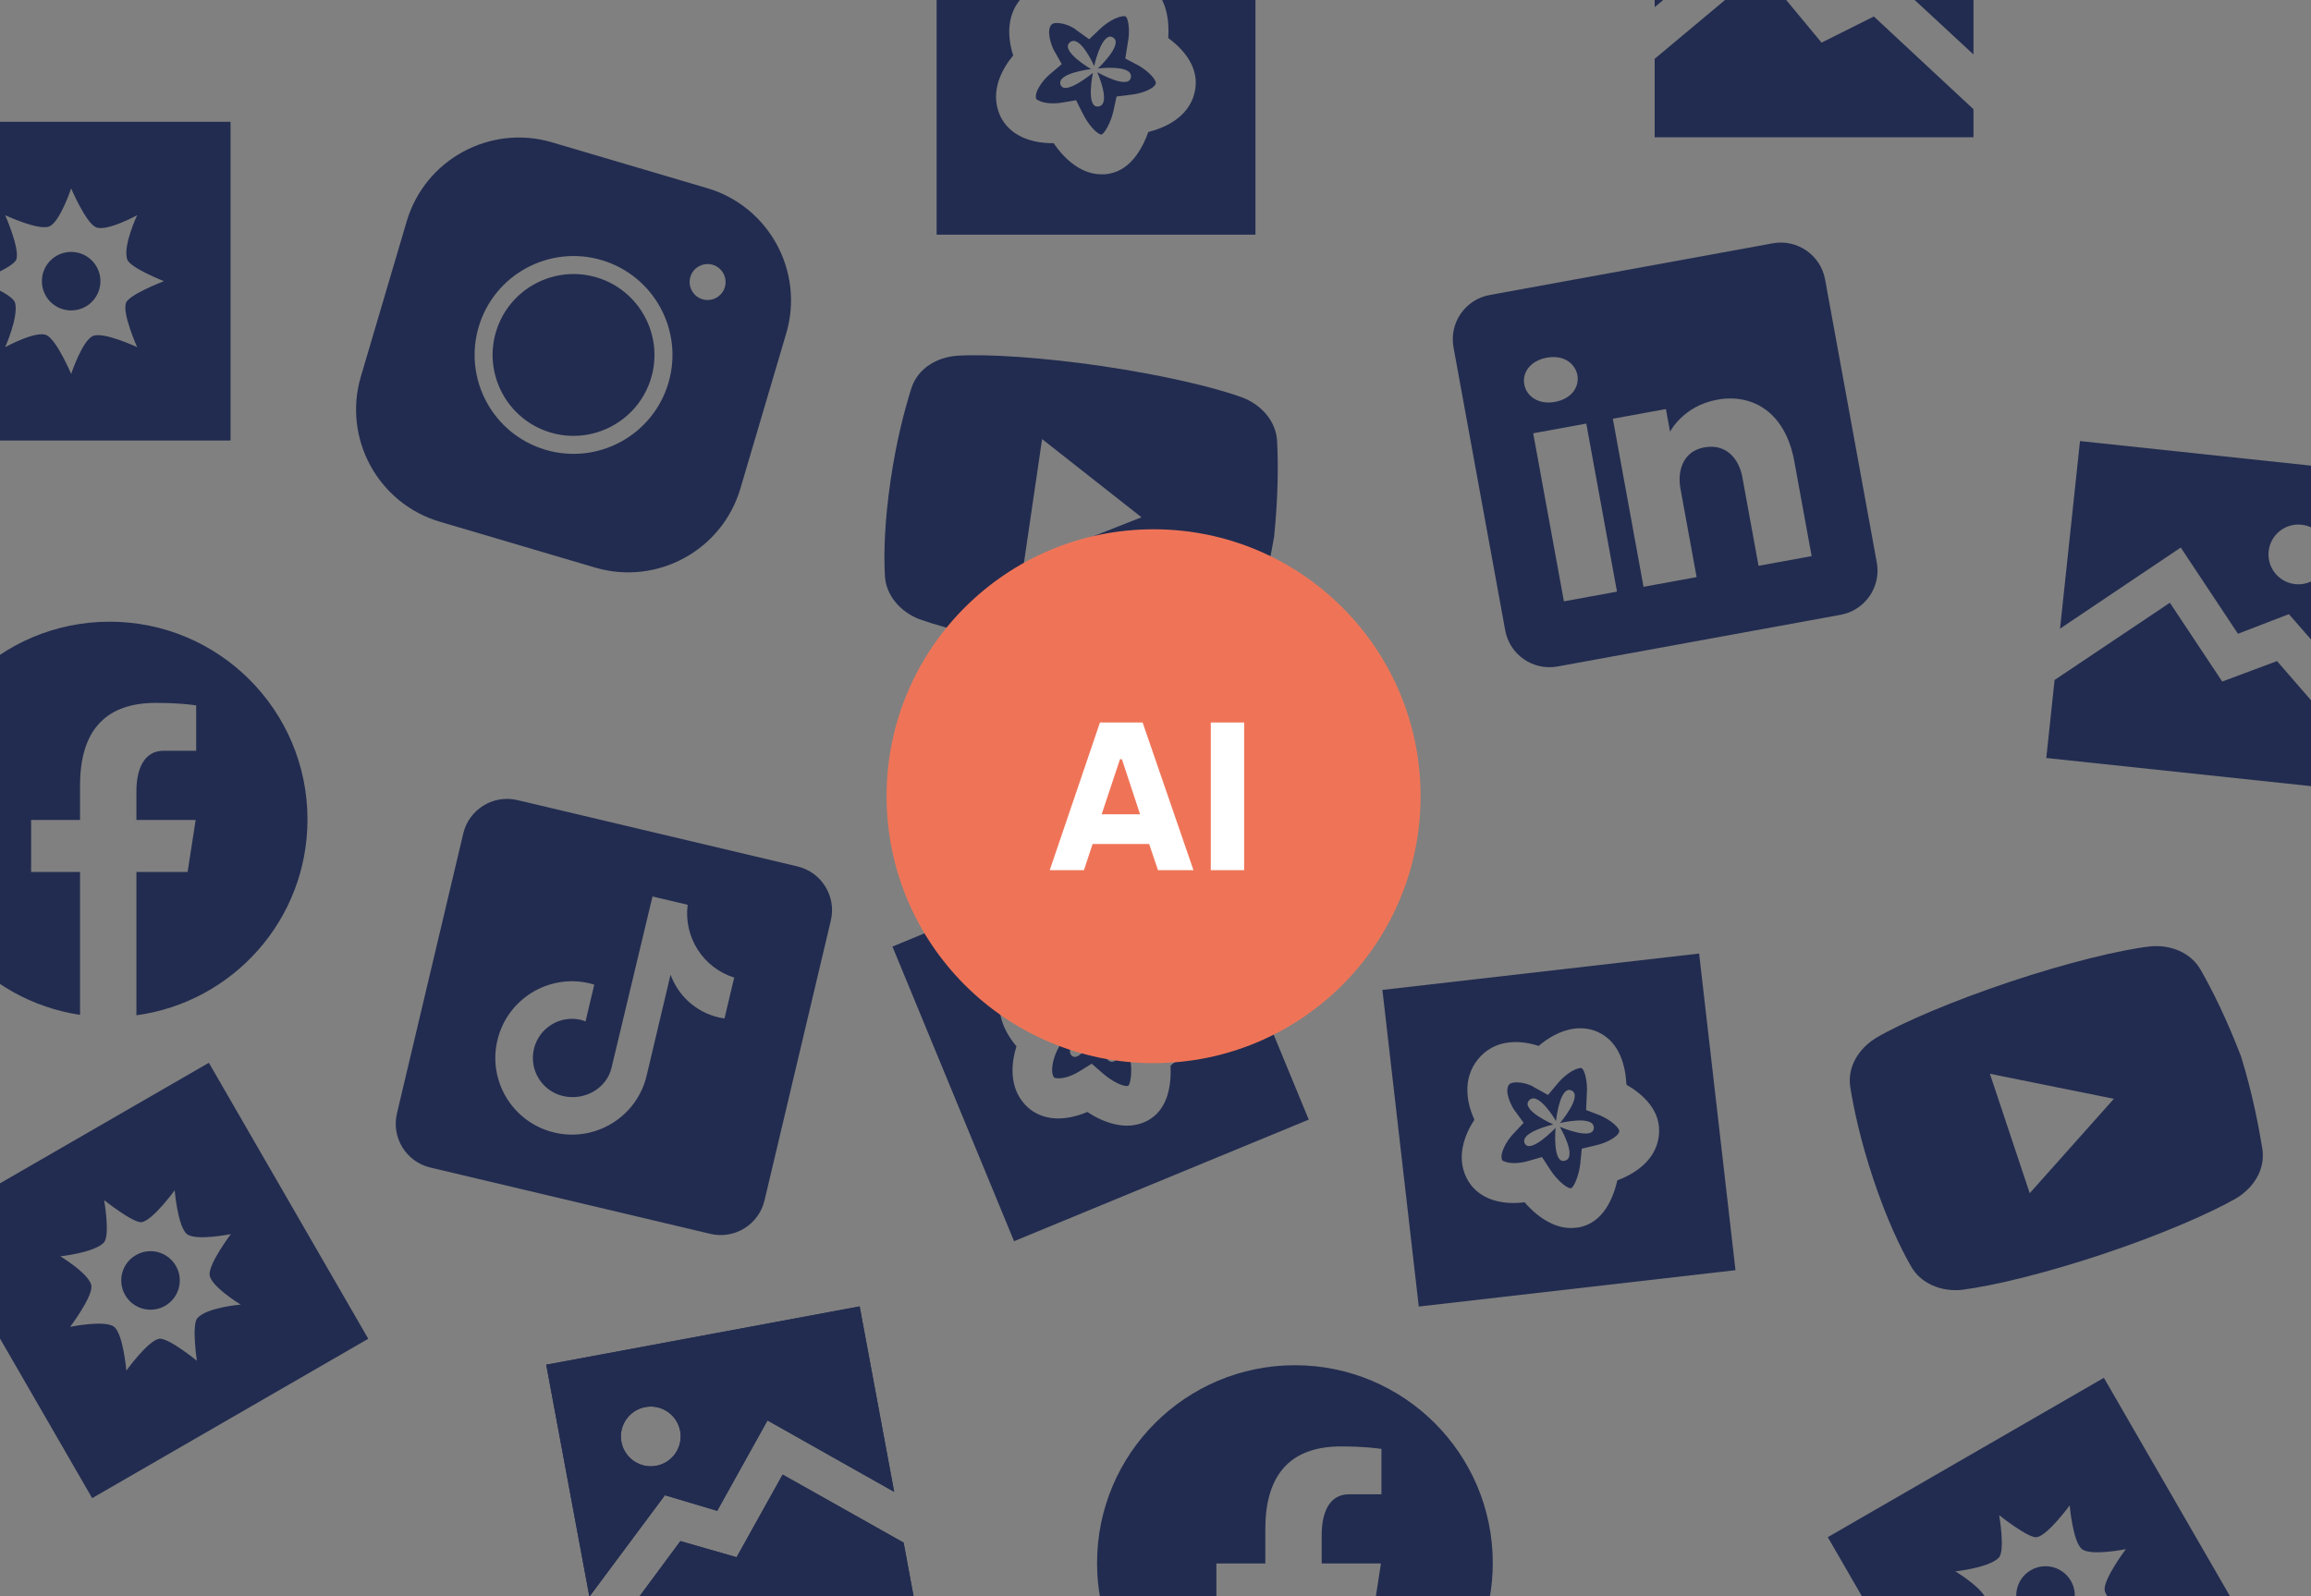 <svg width="550" height="380" viewBox="0 0 550 380" fill="none" xmlns="http://www.w3.org/2000/svg">
<rect x="0" y="0" width="550" height="380" fill="#808080" stroke="none"/>
<g clip-path="url(#clip0_3689_24247)">
<path d="M523.8 230.983C521.502 226.787 516.563 224.82 511.751 225.296C504.583 226.108 491.855 229.223 478.451 233.692C465.054 238.158 452.804 243.369 446.575 247.024C442.448 249.528 439.601 253.861 440.349 258.803C441.224 264.151 442.785 271.528 445.831 280.666C448.877 289.803 452.055 296.64 454.763 301.378C457.068 305.571 462.007 307.538 466.812 307.065C474.392 306.116 486.914 303.069 500.318 298.601C513.723 294.132 525.568 289.055 532.202 285.266C536.329 282.762 539.168 278.431 538.428 273.487C537.545 268.141 536.122 260.489 533.351 251.489C529.892 242.489 526.508 235.721 523.8 230.983ZM483.058 284.049L473.581 255.621L503.091 261.577L483.058 284.049Z" fill="#222C50"/>
<path d="M303.944 105.162C303.783 100.381 300.26 96.399 295.75 94.656C288.985 92.151 276.219 89.197 262.238 87.146C248.266 85.096 234.982 84.229 227.775 84.684C222.962 85.06 218.468 87.646 216.909 92.394C215.28 97.564 213.349 104.852 211.951 114.382C210.553 123.912 210.31 131.448 210.592 136.897C210.761 141.68 214.284 145.661 218.786 147.403C225.981 149.972 238.532 152.894 252.512 154.945C266.493 156.996 279.355 157.801 286.984 157.408C291.797 157.032 296.283 154.445 297.85 149.698C299.47 144.527 301.648 137.055 303.23 127.772C304.197 118.179 304.226 110.612 303.944 105.162ZM243.661 134.177L248.01 104.528L271.67 123.142L243.661 134.177Z" fill="#222C50"/>
<path d="M189.785 206.254L123.137 190.467C117.394 189.107 111.616 192.672 110.256 198.414L94.468 265.063C93.108 270.805 96.673 276.583 102.415 277.943L169.064 293.731C174.806 295.091 180.585 291.526 181.945 285.784L197.732 219.135C199.093 213.393 195.528 207.615 189.785 206.254ZM172.427 242.447C171.944 242.378 171.458 242.294 170.973 242.179C165.509 240.885 161.374 236.938 159.587 232.03C156.948 243.171 153.946 255.846 153.895 256.059C151.572 265.867 141.736 271.935 131.929 269.612C122.121 267.288 116.052 257.453 118.376 247.645C120.699 237.837 130.534 231.769 140.342 234.092C140.713 234.18 141.068 234.299 141.427 234.408L139.353 243.16C138.999 243.03 138.657 242.878 138.282 242.79C133.275 241.604 128.257 244.7 127.071 249.707C125.885 254.714 128.981 259.732 133.988 260.918C138.995 262.104 144.351 259.207 145.537 254.2C145.584 254.002 155.291 213.411 155.291 213.411L163.656 215.392C162.671 223.058 167.311 230.391 174.731 232.72L172.427 242.447Z" fill="#222C50"/>
<path d="M308.179 325.004C282.173 325.004 261.09 346.087 261.09 372.093C261.09 395.702 278.481 415.194 301.141 418.6V384.574H289.491V372.196H301.141V363.959C301.141 350.323 307.785 344.336 319.119 344.336C324.547 344.336 327.417 344.739 328.776 344.923V355.727H321.045C316.233 355.727 314.553 360.289 314.553 365.43V372.196H328.654L326.741 384.574H314.553V418.7C337.537 415.582 355.268 395.931 355.268 372.093C355.268 346.087 334.185 325.004 308.179 325.004Z" fill="#222C50"/>
<path d="M26.089 148C0.083 148 -21 169.083 -21 195.089C-21 218.698 -3.609 238.191 19.051 241.596V207.57H7.401V195.192H19.051V186.956C19.051 173.319 25.695 167.332 37.029 167.332C42.457 167.332 45.327 167.735 46.686 167.919V178.723H38.955C34.143 178.723 32.463 183.285 32.463 188.426V195.192H46.564L44.651 207.57H32.463V241.697C55.447 238.578 73.178 218.927 73.178 195.089C73.178 169.083 52.095 148 26.089 148Z" fill="#222C50"/>
<path d="M131.362 33.881C116.643 29.535 101.141 37.968 96.794 52.686L85.882 89.635C81.535 104.354 89.968 119.856 104.686 124.203L141.636 135.115C156.354 139.462 171.856 131.029 176.203 116.311L187.116 79.362C191.463 64.643 183.029 49.141 168.311 44.794L131.362 33.881ZM169.619 63.035C171.877 63.702 173.179 66.095 172.512 68.353C171.845 70.611 169.452 71.913 167.194 71.246C164.936 70.579 163.634 68.186 164.301 65.928C164.968 63.67 167.361 62.368 169.619 63.035ZM143.168 61.918C155.628 65.598 162.759 78.707 159.079 91.167C155.399 103.628 142.29 110.759 129.83 107.079C117.369 103.399 110.238 90.29 113.918 77.829C117.598 65.369 130.707 58.238 143.168 61.918ZM141.955 66.024C131.773 63.017 121.031 68.86 118.024 79.042C115.017 89.224 120.861 99.966 131.042 102.973C141.224 105.98 151.966 100.137 154.973 89.955C157.98 79.773 152.137 69.031 141.955 66.024Z" fill="#222C50"/>
<path d="M495.023 105L490.276 149.649L519.003 130.35L532.616 150.873L544.737 146.201L564.53 168.87L570.469 113.023L495.023 105ZM547.746 124.912C551.651 125.328 554.482 128.833 554.067 132.738C553.651 136.643 550.146 139.474 546.242 139.059C542.337 138.643 539.505 135.138 539.921 131.233C540.336 127.328 543.841 124.497 547.746 124.912ZM516.413 143.487L488.975 161.879L487.001 180.446L562.446 188.469L563.152 181.838L541.91 157.375L528.874 162.247L516.413 143.487Z" fill="#222C50"/>
<path d="M393.801 -43.201V1.699L420.326 -20.529L436.034 -1.561L447.592 -7.488L469.672 12.961V-43.201H393.801ZM448.333 -28.975C452.26 -28.975 455.446 -25.789 455.446 -21.862C455.446 -17.936 452.26 -14.749 448.333 -14.749C444.406 -14.749 441.22 -17.936 441.22 -21.862C441.22 -25.789 444.406 -28.975 448.333 -28.975ZM419.141 -7.192L393.801 13.999V32.67H469.672V26.002L445.962 3.922L433.515 10.146L419.141 -7.192Z" fill="#222C50"/>
<path d="M204.59 311L212.803 355.143L182.66 338.142L170.687 359.663L158.239 355.95L140.273 380.094L129.999 324.879L204.59 311ZM153.58 334.961C149.719 335.68 147.17 339.395 147.888 343.256C148.607 347.116 152.322 349.666 156.182 348.947C160.043 348.229 162.592 344.514 161.874 340.653C161.156 336.793 157.441 334.243 153.58 334.961ZM186.265 351.037L215.053 367.235L218.469 385.591L143.878 399.47L142.658 392.914L161.929 366.87L175.305 370.712L186.265 351.037Z" fill="#222C50"/>
<path d="M204.59 311L212.803 355.143L182.66 338.142L170.687 359.663L158.239 355.95L140.273 380.094L129.999 324.879L204.59 311ZM153.58 334.961C149.719 335.68 147.17 339.395 147.888 343.256C148.607 347.116 152.322 349.666 156.182 348.947C160.043 348.229 162.592 344.514 161.874 340.653C161.156 336.793 157.441 334.243 153.58 334.961ZM186.265 351.037L215.053 367.235L218.469 385.591L143.878 399.47L142.658 392.914L161.929 366.87L175.305 370.712L186.265 351.037Z" fill="#222C50"/>
<path d="M-21 29V104.871H54.871V29H-21ZM16.936 44.856C16.936 44.856 20.288 52.747 22.715 54.043C25.141 55.34 32.643 51.228 32.643 51.228C32.643 51.228 29.198 58.508 30.272 61.749C30.939 63.768 39.015 66.936 39.015 66.936C39.015 66.936 30.68 70.103 29.976 72.122C29.068 74.715 32.643 82.643 32.643 82.643C32.643 82.643 24.66 78.902 22.122 79.976C19.584 81.069 16.936 89.015 16.936 89.015C16.936 89.015 13.583 81.124 11.156 79.828C8.73 78.531 1.228 82.643 1.228 82.643C1.228 82.643 4.451 75.419 3.599 72.122C3.025 69.899 -5.144 66.936 -5.144 66.936C-5.144 66.936 3.284 63.62 3.895 61.749C4.747 59.156 1.228 51.228 1.228 51.228C1.228 51.228 9.211 54.97 11.749 53.895C14.287 52.802 16.936 44.856 16.936 44.856ZM16.936 59.971C13.083 59.971 9.971 63.083 9.971 66.936C9.971 70.788 13.083 73.9 16.936 73.9C20.788 73.9 23.9 70.788 23.9 66.936C23.9 63.083 20.788 59.971 16.936 59.971Z" fill="#222C50"/>
<path d="M49.707 253L-15.999 290.936L21.936 356.642L87.643 318.706L49.707 253ZM54.943 293.781C54.943 293.781 49.786 300.63 49.876 303.38C49.967 306.13 57.279 310.57 57.279 310.57C57.279 310.57 49.252 311.226 46.982 313.778C45.566 315.365 46.861 323.943 46.861 323.943C46.861 323.943 39.951 318.308 37.85 318.708C35.151 319.218 30.072 326.278 30.072 326.278C30.072 326.278 29.321 317.493 27.122 315.833C24.906 314.182 16.7 315.861 16.7 315.861C16.7 315.861 21.857 309.012 21.767 306.262C21.677 303.512 14.364 299.072 14.364 299.072C14.364 299.072 22.232 298.251 24.662 295.864C26.299 294.256 24.782 285.699 24.782 285.699C24.782 285.699 31.867 291.34 33.793 290.934C36.465 290.376 41.571 283.364 41.571 283.364C41.571 283.364 42.322 292.149 44.522 293.809C46.737 295.46 54.943 293.781 54.943 293.781ZM41.853 301.339C39.927 298.002 35.676 296.863 32.339 298.789C29.003 300.716 27.864 304.967 29.79 308.303C31.716 311.64 35.967 312.779 39.304 310.853C42.641 308.926 43.78 304.675 41.853 301.339Z" fill="#222C50"/>
<path d="M500.707 328L435.001 365.936L472.936 431.642L538.643 393.706L500.707 328ZM505.943 368.781C505.943 368.781 500.786 375.63 500.876 378.38C500.967 381.13 508.279 385.57 508.279 385.57C508.279 385.57 500.252 386.226 497.982 388.778C496.567 390.365 497.861 398.943 497.861 398.943C497.861 398.943 490.951 393.308 488.85 393.708C486.151 394.218 481.072 401.278 481.072 401.278C481.072 401.278 480.321 392.493 478.122 390.833C475.906 389.182 467.7 390.861 467.7 390.861C467.7 390.861 472.857 384.012 472.767 381.262C472.677 378.512 465.365 374.072 465.365 374.072C465.365 374.072 473.232 373.251 475.662 370.864C477.299 369.256 475.782 360.699 475.782 360.699C475.782 360.699 482.867 366.34 484.793 365.934C487.465 365.376 492.571 358.364 492.571 358.364C492.571 358.364 493.322 367.149 495.522 368.809C497.737 370.46 505.943 368.781 505.943 368.781ZM492.853 376.339C490.927 373.002 486.676 371.863 483.339 373.789C480.003 375.716 478.864 379.967 480.79 383.303C482.716 386.64 486.967 387.779 490.304 385.853C493.641 383.926 494.78 379.675 492.853 376.339Z" fill="#222C50"/>
<path d="M222.91 -20V55.871H298.781V-20H222.91ZM267.366 -5.626C269.2 -5.626 271.015 -5.181 272.552 -4.292C277.85 -1.254 278.295 5.08 278.035 9.044C281.351 11.508 285.852 16.046 284.259 22.233C282.74 28.105 277.035 30.476 273.293 31.421C271.904 35.255 268.94 41.164 262.772 41.497H262.179C260.346 41.497 258.567 40.997 256.845 40.015C254.177 38.496 252.084 36.051 250.769 34.088C247.49 34.125 244.582 33.458 242.323 32.161C240.155 30.92 238.562 29.087 237.729 26.827C235.784 21.585 238.34 16.565 241.137 13.194C239.748 8.933 239.377 3.136 243.656 -1.032C245.712 -3.033 248.361 -4.144 251.362 -4.144C253.955 -4.144 256.382 -3.403 258.327 -2.514C260.568 -4.014 263.828 -5.626 267.366 -5.626ZM267.81 3.858C265.717 3.728 263.069 5.71 262.031 6.673L259.216 9.341L256.104 7.118C256.067 7.099 255.844 6.859 255.511 6.673C253.066 5.266 250.825 5.284 250.325 5.784C248.806 7.266 250.399 11.175 250.769 11.86L252.696 15.268L249.732 17.787C248.361 18.936 246.009 21.918 246.62 23.567C246.657 23.659 246.731 23.678 247.064 23.863C247.75 24.27 248.991 24.604 250.473 24.604C251.603 24.604 252.418 24.474 252.547 24.456L256.104 23.863L257.734 27.123C258.271 28.253 259.957 30.939 261.587 31.865C261.846 32.013 262.031 32.013 262.179 32.013C262.92 31.735 264.421 29.049 264.995 26.382L265.736 22.974L269.292 22.529C271.46 22.326 274.72 21.177 275.072 19.862C275.238 19.214 273.719 17.176 270.922 15.565L267.81 13.935L268.403 10.23C268.959 7.618 268.644 4.34 267.81 3.858ZM263.958 8.748C264.273 8.674 264.513 8.711 264.847 8.896C267.551 10.434 261.29 16.305 261.29 16.305C261.29 16.305 269.607 15.268 269.144 18.38C268.681 21.511 261.142 17.195 261.142 17.195C261.142 17.195 264.55 24.845 261.438 25.345C258.327 25.845 260.105 17.343 260.105 17.343C260.105 17.343 253.381 22.937 252.399 20.158C251.417 17.38 259.66 16.454 259.66 16.454C259.66 16.454 252.195 12.101 254.622 10.082C257.048 8.063 260.401 15.713 260.401 15.713C260.401 15.713 261.809 9.304 263.958 8.748Z" fill="#222C50"/>
<path d="M212.398 225.338L241.338 295.473L311.473 266.533L282.533 196.398L212.398 225.338ZM258.976 221.668C260.671 220.969 262.519 220.687 264.279 220.923C270.335 221.71 273.162 227.397 274.434 231.16C278.439 232.172 284.331 234.651 285.218 240.977C286.054 246.985 281.684 251.352 278.586 253.653C278.764 257.727 278.279 264.32 272.704 266.981L272.156 267.207C270.461 267.906 268.626 268.122 266.659 267.872C263.614 267.485 260.747 266.024 258.782 264.71C255.765 265.995 252.823 266.488 250.239 266.151C247.763 265.831 245.59 264.743 243.958 262.972C240.161 258.868 240.609 253.253 241.908 249.07C238.999 245.661 236.445 240.443 238.811 234.958C239.949 232.325 241.973 230.287 244.747 229.143C247.144 228.153 249.67 227.913 251.807 227.993C253.307 225.751 255.705 223.018 258.976 221.668ZM263.004 230.266C261.02 230.944 259.327 233.787 258.736 235.073L257.151 238.612L253.426 237.745C253.385 237.742 253.088 237.604 252.709 237.56C249.912 237.191 247.847 238.063 247.575 238.716C246.736 240.665 249.7 243.671 250.304 244.163L253.384 246.579L251.606 250.038C250.777 251.622 249.74 255.276 250.933 256.567C251.003 256.639 251.079 256.627 251.457 256.671C252.246 256.787 253.521 256.622 254.891 256.056C255.935 255.625 256.639 255.195 256.752 255.128L259.813 253.224L262.564 255.615C263.491 256.455 266.074 258.295 267.934 258.529C268.23 258.567 268.401 258.497 268.538 258.44C269.117 257.901 269.48 254.846 268.993 252.161L268.378 248.728L271.496 246.96C273.422 245.945 275.997 243.64 275.821 242.29C275.728 241.627 273.547 240.323 270.346 239.9L266.848 239.58L265.983 235.93C265.5 233.303 263.959 230.393 263.004 230.266ZM261.308 236.256C261.571 236.067 261.808 236.009 262.186 236.053C265.273 236.443 261.725 244.259 261.725 244.259C261.725 244.259 269.018 240.128 269.776 243.181C270.542 246.252 261.927 245.138 261.927 245.138C261.927 245.138 267.996 250.909 265.31 252.559C262.624 254.208 261.025 245.67 261.025 245.67C261.025 245.67 256.943 253.406 254.976 251.212C253.008 249.018 260.275 245.018 260.275 245.018C260.275 245.018 251.714 243.841 253.187 241.049C254.66 238.257 260.677 244.05 260.677 244.05C260.677 244.05 259.534 237.589 261.308 236.256Z" fill="#222C50"/>
<path d="M329 235.657L337.657 311.033L413.033 302.375L404.376 227L329 235.657ZM374.806 244.865C376.627 244.655 378.482 244.89 380.11 245.598C385.72 248.011 386.885 254.254 387.079 258.222C390.654 260.291 395.644 264.286 394.767 270.614C393.928 276.621 388.531 279.627 384.922 280.993C383.979 284.961 381.709 291.169 375.619 292.204L375.03 292.272C373.208 292.481 371.385 292.187 369.561 291.408C366.738 290.204 364.379 288.013 362.849 286.213C359.596 286.624 356.631 286.293 354.238 285.263C351.943 284.277 350.151 282.637 349.065 280.487C346.535 275.501 348.501 270.223 350.895 266.554C349.029 262.48 348 256.763 351.775 252.134C353.589 249.912 356.094 248.505 359.075 248.163C361.651 247.867 364.147 248.326 366.18 248.988C368.236 247.241 371.291 245.268 374.806 244.865ZM376.329 254.236C374.235 254.346 371.83 256.617 370.909 257.692L368.416 260.664L365.071 258.81C365.032 258.796 364.784 258.582 364.432 258.436C361.842 257.317 359.617 257.591 359.178 258.145C357.838 259.79 359.866 263.492 360.312 264.13L362.615 267.296L359.958 270.137C358.728 271.435 356.731 274.666 357.526 276.234C357.574 276.322 357.649 276.332 358.002 276.478C358.729 276.804 360 276.994 361.472 276.825C362.595 276.696 363.39 276.474 363.516 276.441L366.982 275.446L368.973 278.499C369.636 279.56 371.617 282.036 373.342 282.77C373.617 282.888 373.801 282.867 373.948 282.85C374.652 282.489 375.836 279.65 376.102 276.934L376.45 273.464L379.932 272.616C382.062 272.167 385.17 270.654 385.369 269.307C385.461 268.644 383.719 266.793 380.757 265.511L377.479 264.247L377.645 260.499C377.899 257.84 377.212 254.619 376.329 254.236ZM373.06 259.534C373.364 259.424 373.608 259.433 373.96 259.579C376.822 260.798 371.272 267.346 371.272 267.346C371.272 267.346 379.416 265.367 379.311 268.511C379.209 271.674 371.226 268.246 371.226 268.246C371.226 268.246 375.485 275.458 372.451 276.31C369.416 277.162 370.213 268.512 370.213 268.512C370.213 268.512 364.171 274.837 362.879 272.188C361.586 269.54 369.67 267.679 369.67 267.679C369.67 267.679 361.757 264.207 363.937 261.924C366.118 259.641 370.321 266.859 370.321 266.859C370.321 266.859 370.988 260.331 373.06 259.534Z" fill="#222C50"/>
<path d="M421.907 57.923L354.528 70.227C348.717 71.288 344.861 76.866 345.923 82.677L358.227 150.056C359.288 155.868 364.866 159.723 370.677 158.662L438.056 146.358C443.868 145.296 447.723 139.719 446.662 133.907L434.357 66.528C433.296 60.717 427.718 56.861 421.907 57.923ZM377.525 100.84L384.83 140.847L372.197 143.154L364.891 103.147L377.525 100.84ZM362.765 91.503C362.227 88.556 364.342 85.841 368.132 85.149C371.922 84.457 374.713 86.275 375.398 89.196C375.937 92.144 374.013 94.954 370.055 95.677C366.264 96.369 363.303 94.451 362.765 91.503ZM431.153 132.387L418.52 134.694C418.52 134.694 414.959 115.197 414.675 113.639C413.906 109.427 411.031 105.601 405.752 106.478L405.583 106.508C400.488 107.439 399.174 112.161 399.936 116.33C400.286 118.246 403.781 137.386 403.781 137.386L391.147 139.693L383.842 99.687L396.475 97.38L397.459 102.77C397.459 102.77 400.539 96.638 408.709 95.146C417.068 93.619 424.898 98.129 427.024 109.773L431.153 132.387Z" fill="#222C50"/>
<circle cx="274.544" cy="189.544" r="63.544" fill="#EF7457"/>
<path d="M249.829 207.153L261.784 171.991H271.931L284.037 207.153H275.598L273.488 200.924H260.026L257.966 207.153H249.829ZM262.186 193.842H271.328L267.008 180.731H266.556L262.186 193.842ZM288.158 207.153V171.991H296.095V207.153H288.158Z" fill="white"/>
</g>
<defs>
<clipPath id="clip0_3689_24247">
<rect width="550" height="380" fill="white"/>
</clipPath>
</defs>
</svg>
